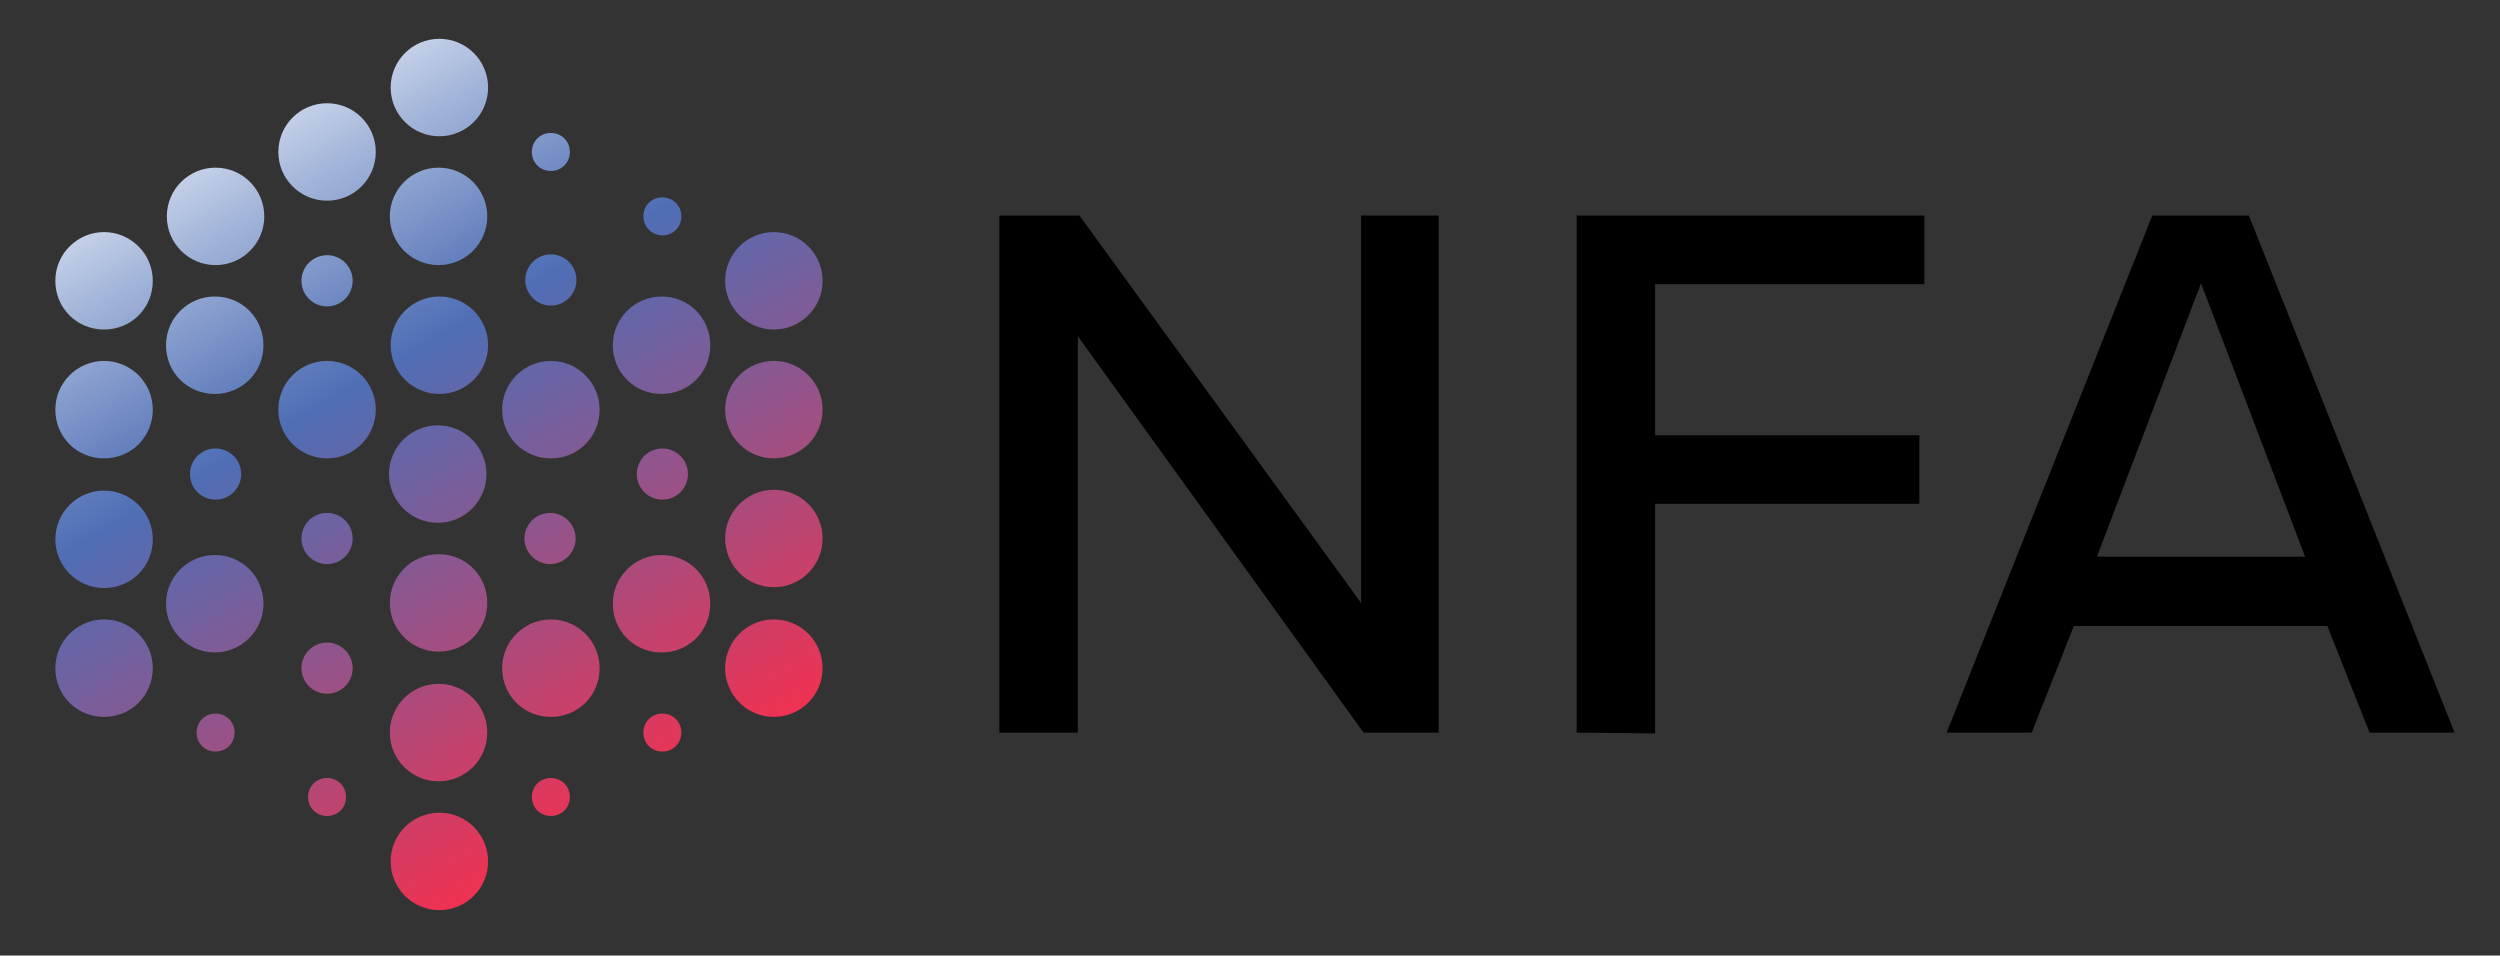 <?xml version="1.0" encoding="utf-8"?>
<!-- Generator: Adobe Illustrator 27.8.1, SVG Export Plug-In . SVG Version: 6.00 Build 0)  -->
<svg version="1.1" xmlns="http://www.w3.org/2000/svg" xmlns:xlink="http://www.w3.org/1999/xlink" x="0px" y="0px"
	 viewBox="0 0 302.7 115.7" style="enable-background:new 0 0 302.7 115.7;" xml:space="preserve">
<rect x="0" y="0" width="302.7" height="115.7" fill="#333333" stroke="none"/>
<style type="text/css">
	.st0{display:none;}
	.st1{display:inline;}
	.st2{fill:#000;}
	.st3{fill:url(#SVGID_1_);}
	.st4{fill:url(#SVGID_00000127757684906702410150000000755164482567020699_);}
	.st5{fill:url(#SVGID_00000016060670224598679620000001607320906077272998_);}
	.st6{fill:url(#SVGID_00000066484625768200845450000013859573369146703017_);}
	.st7{fill:url(#SVGID_00000142882633600873079750000002298117057398080689_);}
	.st8{fill:url(#SVGID_00000058573963396476640530000002730186712805711255_);}
	.st9{fill:url(#SVGID_00000111151148648031040720000018226166013126693507_);}
	.st10{fill:url(#SVGID_00000124870626626188817000000016797095555995819906_);}
	.st11{fill:url(#SVGID_00000111150780391891408840000008274775482225884847_);}
	.st12{fill:url(#SVGID_00000030446248040793982770000014881862374151369649_);}
	.st13{fill:url(#SVGID_00000122688466382663125260000004563363582033903511_);}
	.st14{fill:url(#SVGID_00000044889660554500542980000008506462868220229024_);}
	.st15{fill:url(#SVGID_00000121256280467384566590000010764247785562403210_);}
	.st16{fill:url(#SVGID_00000178188591967438146700000016687275584381134243_);}
	.st17{fill:url(#SVGID_00000153684188247112729380000008768592224234983321_);}
	.st18{fill:url(#SVGID_00000111873756498764887290000006695222722119590561_);}
	.st19{fill:url(#SVGID_00000039113809357767383690000001340036428827357373_);}
	.st20{fill:url(#SVGID_00000140719990545817082050000017620080948892669110_);}
	.st21{fill:url(#SVGID_00000034781917131723567790000014948017455394151076_);}
	.st22{fill:url(#SVGID_00000142177586280969722000000005396814518938943154_);}
	.st23{fill:url(#SVGID_00000085969871025207359840000008385727224672369833_);}
	.st24{fill:url(#SVGID_00000107584333157483607980000014162299246653395885_);}
	.st25{fill:url(#SVGID_00000013194713699250709810000005243602546675020162_);}
	.st26{fill:url(#SVGID_00000071542144132689824220000006578058797502856378_);}
	.st27{fill:url(#SVGID_00000017502516355924395110000010419122534342069669_);}
	.st28{fill:url(#SVGID_00000178922461538129456820000015705550565780288444_);}
	.st29{fill:url(#SVGID_00000124840351895807810330000012717933274130343579_);}
	.st30{fill:url(#SVGID_00000022531309140808633310000008678301598556689301_);}
	.st31{fill:url(#SVGID_00000007398752430026372070000000276551406489050045_);}
	.st32{fill:url(#SVGID_00000077306909092316276820000006523146586238572967_);}
	.st33{fill:url(#SVGID_00000127035944991520400100000010081275722487504015_);}
	.st34{fill:url(#SVGID_00000013192169823011177520000001272328650671538826_);}
	.st35{fill:url(#SVGID_00000163759298873507204910000016317634991235516813_);}
	.st36{fill:url(#SVGID_00000065793224612228746240000005655737186691260296_);}
	.st37{fill:url(#SVGID_00000034084901065097806520000001928426003672788642_);}
	.st38{fill:url(#SVGID_00000031209015402354086770000017848542633745222824_);}
	.st39{fill:url(#SVGID_00000017514524377330813170000004518202666172417966_);}
	.st40{display:inline;fill:none;stroke:#000;stroke-width:2.834646e-02;stroke-miterlimit:10;}
</style>
<g id="Svart" class="st0">
	<g id="Layer_4_00000111158532532122872660000002466511757271112863_" class="st1">
		<path d="M39.6,94.2c-1.3,0-2.3,1-2.3,2.3s1,2.3,2.3,2.3s2.3-1,2.3-2.3S40.9,94.2,39.6,94.2z"/>
		<circle cx="26.1" cy="26.2" r="5.9"/>
		<path d="M26,35.9c-3.2,0-5.9,2.6-5.9,5.9s2.6,5.9,5.9,5.9s5.9-2.6,5.9-5.9S29.3,35.9,26,35.9z"/>
		<circle cx="26.1" cy="57.4" r="3.1"/>
		<circle cx="39.6" cy="80.9" r="3.1"/>
		<circle cx="39.6" cy="65.2" r="3.1"/>
		<circle cx="39.6" cy="34" r="3.1"/>
		<circle cx="39.6" cy="18.4" r="5.9"/>
		<circle cx="39.6" cy="49.6" r="5.9"/>
		<path d="M12.6,43.7c-3.2,0-5.9,2.6-5.9,5.9s2.6,5.9,5.9,5.9s5.9-2.6,5.9-5.9S15.8,43.7,12.6,43.7z"/>
		<path d="M66.7,20.7c1.3,0,2.3-1,2.3-2.3s-1-2.3-2.3-2.3s-2.3,1-2.3,2.3S65.4,20.7,66.7,20.7z"/>
		<path d="M66.7,37c1.7,0,3.1-1.4,3.1-3.1s-1.4-3.1-3.1-3.1s-3.1,1.4-3.1,3.1S65,37,66.7,37z"/>
		<path d="M80.2,28.5c1.3,0,2.3-1,2.3-2.3s-1-2.3-2.3-2.3s-2.3,1-2.3,2.3S79,28.5,80.2,28.5z"/>
		<path d="M12.6,75c-3.2,0-5.9,2.6-5.9,5.9s2.6,5.9,5.9,5.9s5.9-2.6,5.9-5.9S15.8,75,12.6,75z"/>
		<circle cx="53" cy="57.4" r="5.9"/>
		<path d="M12.6,28.1c-3.2,0-5.9,2.6-5.9,5.9s2.6,5.9,5.9,5.9s5.9-2.6,5.9-5.9S15.8,28.1,12.6,28.1z"/>
		<path d="M26,67.2c-3.2,0-5.9,2.6-5.9,5.9S22.8,79,26,79s5.9-2.6,5.9-5.9S29.3,67.2,26,67.2z"/>
		<path d="M12.6,59.4c-3.2,0-5.9,2.6-5.9,5.9c0,3.2,2.6,5.9,5.9,5.9s5.9-2.6,5.9-5.9S15.8,59.4,12.6,59.4z"/>
		<path d="M26.1,86.4c-1.3,0-2.3,1-2.3,2.3s1,2.3,2.3,2.3s2.3-1,2.3-2.3S27.4,86.4,26.1,86.4z"/>
		<circle cx="80.2" cy="57.4" r="3.1"/>
		<path d="M80.1,35.9c-3.2,0-5.9,2.6-5.9,5.9s2.6,5.9,5.9,5.9s5.9-2.6,5.9-5.9S83.4,35.9,80.1,35.9z"/>
		<path d="M80.1,67.2c-3.2,0-5.9,2.6-5.9,5.9s2.6,5.9,5.9,5.9s5.9-2.6,5.9-5.9S83.4,67.2,80.1,67.2z"/>
		<path d="M80.2,86.4c-1.3,0-2.3,1-2.3,2.3s1,2.3,2.3,2.3s2.3-1,2.3-2.3S81.5,86.4,80.2,86.4z"/>
		<circle cx="93.7" cy="49.6" r="5.9"/>
		<circle cx="93.7" cy="80.9" r="5.9"/>
		<path d="M66.7,43.7c-3.2,0-5.9,2.6-5.9,5.9s2.6,5.9,5.9,5.9c3.3,0,5.9-2.6,5.9-5.9S69.9,43.7,66.7,43.7z"/>
		<circle cx="93.7" cy="34" r="5.9"/>
		<path d="M47.2,73c0,3.2,2.6,5.9,5.9,5.9S59,76.3,59,73s-2.6-5.9-5.9-5.9S47.2,69.8,47.2,73z"/>
		<circle cx="93.7" cy="65.2" r="5.9"/>
		<circle cx="53.2" cy="41.8" r="5.9"/>
		<circle cx="53.1" cy="26.1" r="5.9"/>
		<circle cx="53.2" cy="104.3" r="5.9"/>
		<circle cx="53.1" cy="88.7" r="5.9"/>
		<path d="M69.7,65.2c0-1.7-1.4-3.1-3.1-3.1s-3.1,1.4-3.1,3.1s1.4,3.1,3.1,3.1S69.7,66.9,69.7,65.2z"/>
		<circle cx="53.2" cy="10.6" r="5.9"/>
		<path d="M66.7,75c-3.2,0-5.9,2.6-5.9,5.9s2.6,5.9,5.9,5.9c3.3,0,5.9-2.6,5.9-5.9S69.9,75,66.7,75z"/>
		<path d="M66.7,94.2c-1.3,0-2.3,1-2.3,2.3s1,2.3,2.3,2.3c1.3,0,2.3-1,2.3-2.3S68,94.2,66.7,94.2z"/>
	</g>
	<g class="st1">
		<path d="M165.1,88.7l-34.6-48v48H121V26.1h9.7L164.8,73V26.1h9.4v62.6H165.1z"/>
		<path d="M190.9,88.7V26.1h42.1v8.3h-32.6v18.3h32v8.3h-32v27.8L190.9,88.7L190.9,88.7z"/>
		<path d="M286.9,88.7l-5.1-12.9h-30.7l-5.1,12.9h-10.3l24.9-62.6h11.7l24.9,62.6C297.3,88.7,286.9,88.7,286.9,88.7z M266.5,34.3
			l-12.6,33.1h25.2L266.5,34.3z"/>
	</g>
	<path class="st1" d="M171.6,690.6l-41-57v57h-11.2v-74.2h11.5l40.4,55.6v-55.6h11.1v74.2H171.6z"/>
	<path class="st1" d="M202.2,690.6v-74.2h49.9v9.8h-38.7v21.7h37.9v9.8h-37.9v32.9H202.2L202.2,690.6z"/>
	<path class="st1" d="M316.1,690.6l-6-15.4h-36.4l-6,15.4h-12.3l29.5-74.2h13.9l29.5,74.2C328.4,690.6,316.1,690.6,316.1,690.6z
		 M291.9,626.1L277,665.4h29.9L291.9,626.1z"/>
</g>
<g id="Vit" class="st0">
	<g id="Layer_4_00000124122762747425074810000014270610123967049376_" class="st1">
		<path class="st2" d="M39.6,94.2c-1.3,0-2.3,1-2.3,2.3s1,2.3,2.3,2.3c1.3,0,2.3-1,2.3-2.3S40.9,94.2,39.6,94.2z"/>
		<circle class="st2" cx="26.1" cy="26.2" r="5.9"/>
		<path class="st2" d="M26,35.9c-3.2,0-5.9,2.6-5.9,5.9s2.6,5.9,5.9,5.9s5.9-2.6,5.9-5.9S29.3,35.9,26,35.9z"/>
		<circle class="st2" cx="26.1" cy="57.4" r="3.1"/>
		<circle class="st2" cx="39.6" cy="80.9" r="3.1"/>
		<circle class="st2" cx="39.6" cy="65.2" r="3.1"/>
		<circle class="st2" cx="39.6" cy="34" r="3.1"/>
		<circle class="st2" cx="39.6" cy="18.4" r="5.9"/>
		<circle class="st2" cx="39.6" cy="49.6" r="5.9"/>
		<path class="st2" d="M12.6,43.7c-3.2,0-5.9,2.6-5.9,5.9s2.6,5.9,5.9,5.9s5.9-2.6,5.9-5.9S15.8,43.7,12.6,43.7z"/>
		<path class="st2" d="M66.7,20.7c1.3,0,2.3-1,2.3-2.3s-1-2.3-2.3-2.3s-2.3,1-2.3,2.3S65.4,20.7,66.7,20.7z"/>
		<path class="st2" d="M66.7,37c1.7,0,3.1-1.4,3.1-3.1s-1.4-3.1-3.1-3.1s-3.1,1.4-3.1,3.1S65,37,66.7,37z"/>
		<path class="st2" d="M80.2,28.5c1.3,0,2.3-1,2.3-2.3s-1-2.3-2.3-2.3s-2.3,1-2.3,2.3S79,28.5,80.2,28.5z"/>
		<path class="st2" d="M12.6,75c-3.2,0-5.9,2.6-5.9,5.9s2.6,5.9,5.9,5.9s5.9-2.6,5.9-5.9S15.8,75,12.6,75z"/>
		<circle class="st2" cx="53.1" cy="57.4" r="5.9"/>
		<path class="st2" d="M12.6,28.1c-3.2,0-5.9,2.6-5.9,5.9s2.6,5.9,5.9,5.9s5.9-2.6,5.9-5.9S15.8,28.1,12.6,28.1z"/>
		<path class="st2" d="M26,67.2c-3.2,0-5.9,2.6-5.9,5.9S22.8,79,26,79s5.9-2.6,5.9-5.9S29.3,67.2,26,67.2z"/>
		<path class="st2" d="M12.6,59.4c-3.2,0-5.9,2.6-5.9,5.9c0,3.2,2.6,5.9,5.9,5.9s5.9-2.6,5.9-5.9S15.8,59.4,12.6,59.4z"/>
		<path class="st2" d="M26.1,86.4c-1.3,0-2.3,1-2.3,2.3s1,2.3,2.3,2.3s2.3-1,2.3-2.3S27.4,86.4,26.1,86.4z"/>
		<circle class="st2" cx="80.2" cy="57.4" r="3.1"/>
		<path class="st2" d="M80.1,35.9c-3.2,0-5.9,2.6-5.9,5.9s2.6,5.9,5.9,5.9s5.9-2.6,5.9-5.9S83.4,35.9,80.1,35.9z"/>
		<path class="st2" d="M80.1,67.2c-3.2,0-5.9,2.6-5.9,5.9s2.6,5.9,5.9,5.9s5.9-2.6,5.9-5.9S83.4,67.2,80.1,67.2z"/>
		<path class="st2" d="M80.2,86.4c-1.3,0-2.3,1-2.3,2.3s1,2.3,2.3,2.3s2.3-1,2.3-2.3S81.5,86.4,80.2,86.4z"/>
		<circle class="st2" cx="93.7" cy="49.6" r="5.9"/>
		<circle class="st2" cx="93.7" cy="80.9" r="5.9"/>
		<path class="st2" d="M66.7,43.7c-3.2,0-5.9,2.6-5.9,5.9s2.6,5.9,5.9,5.9c3.3,0,5.9-2.6,5.9-5.9S69.9,43.7,66.7,43.7z"/>
		<circle class="st2" cx="93.7" cy="34" r="5.9"/>
		<path class="st2" d="M47.2,73c0,3.2,2.6,5.9,5.9,5.9S59,76.3,59,73s-2.6-5.9-5.9-5.9S47.2,69.8,47.2,73z"/>
		<circle class="st2" cx="93.7" cy="65.2" r="5.9"/>
		<circle class="st2" cx="53.2" cy="41.8" r="5.9"/>
		<circle class="st2" cx="53.1" cy="26.2" r="5.9"/>
		<circle class="st2" cx="53.2" cy="104.3" r="5.9"/>
		<circle class="st2" cx="53.1" cy="88.7" r="5.9"/>
		<path class="st2" d="M69.7,65.2c0-1.7-1.4-3.1-3.1-3.1s-3.1,1.4-3.1,3.1s1.4,3.1,3.1,3.1S69.7,66.9,69.7,65.2z"/>
		<circle class="st2" cx="53.2" cy="10.6" r="5.9"/>
		<path class="st2" d="M66.7,75c-3.2,0-5.9,2.6-5.9,5.9s2.6,5.9,5.9,5.9c3.3,0,5.9-2.6,5.9-5.9S69.9,75,66.7,75z"/>
		<path class="st2" d="M66.7,94.2c-1.3,0-2.3,1-2.3,2.3s1,2.3,2.3,2.3c1.3,0,2.3-1,2.3-2.3S68,94.2,66.7,94.2z"/>
	</g>
	<g class="st1">
		<path class="st2" d="M165.1,88.7l-34.6-48v48H121V26.1h9.7L164.8,73V26.1h9.4v62.6H165.1z"/>
		<path class="st2" d="M190.9,88.7V26.1h42.1v8.3h-32.6v18.3h32v8.3h-32v27.8L190.9,88.7L190.9,88.7z"/>
		<path class="st2" d="M286.9,88.7l-5.1-12.9h-30.7l-5.1,12.9h-10.3l24.9-62.6h11.7l24.9,62.6C297.3,88.7,286.9,88.7,286.9,88.7z
			 M266.5,34.3l-12.6,33.1h25.2L266.5,34.3z"/>
	</g>
</g>
<g id="Färgad">
	<g id="Layer_4">
		
			<linearGradient id="SVGID_1_" gradientUnits="userSpaceOnUse" x1="-3.272" y1="149.189" x2="53.758" y2="50.399" gradientTransform="matrix(1 0 0 -1 0 171.353)">
			<stop  offset="0" style="stop-color:#F7FBFE"/>
			<stop  offset="0.17" style="stop-color:#A5B7DA"/>
			<stop  offset="0.32" style="stop-color:#6782BF"/>
			<stop  offset="0.39" style="stop-color:#4F6EB5"/>
			<stop  offset="0.55" style="stop-color:#7B5D99"/>
			<stop  offset="0.91" style="stop-color:#EB3354"/>
			<stop  offset="0.92" style="stop-color:#EE3253"/>
		</linearGradient>
		<path class="st3" d="M39.6,94.2c-1.3,0-2.3,1-2.3,2.3s1,2.3,2.3,2.3s2.3-1,2.3-2.3S40.9,94.2,39.6,94.2z"/>
		
			<linearGradient id="SVGID_00000128479896413659266430000009746486566351492002_" gradientUnits="userSpaceOnUse" x1="17.015" y1="160.907" x2="74.055" y2="62.117" gradientTransform="matrix(1 0 0 -1 0 171.353)">
			<stop  offset="0" style="stop-color:#F7FBFE"/>
			<stop  offset="0.17" style="stop-color:#A5B7DA"/>
			<stop  offset="0.32" style="stop-color:#6782BF"/>
			<stop  offset="0.39" style="stop-color:#4F6EB5"/>
			<stop  offset="0.55" style="stop-color:#7B5D99"/>
			<stop  offset="0.91" style="stop-color:#EB3354"/>
			<stop  offset="0.92" style="stop-color:#EE3253"/>
		</linearGradient>
		<circle style="fill:url(#SVGID_00000128479896413659266430000009746486566351492002_);" cx="26.1" cy="26.2" r="5.9"/>
		
			<linearGradient id="SVGID_00000000200852220641085310000007101874587498525082_" gradientUnits="userSpaceOnUse" x1="10.198" y1="156.969" x2="67.238" y2="58.179" gradientTransform="matrix(1 0 0 -1 0 171.353)">
			<stop  offset="0" style="stop-color:#F7FBFE"/>
			<stop  offset="0.17" style="stop-color:#A5B7DA"/>
			<stop  offset="0.32" style="stop-color:#6782BF"/>
			<stop  offset="0.39" style="stop-color:#4F6EB5"/>
			<stop  offset="0.55" style="stop-color:#7B5D99"/>
			<stop  offset="0.91" style="stop-color:#EB3354"/>
			<stop  offset="0.92" style="stop-color:#EE3253"/>
		</linearGradient>
		<path style="fill:url(#SVGID_00000000200852220641085310000007101874587498525082_);" d="M26,35.9c-3.2,0-5.9,2.6-5.9,5.9
			s2.6,5.9,5.9,5.9s5.9-2.6,5.9-5.9S29.3,35.9,26,35.9z"/>
		
			<linearGradient id="SVGID_00000093880664311193043740000011321407724397480636_" gradientUnits="userSpaceOnUse" x1="3.487" y1="153.089" x2="60.517" y2="54.309" gradientTransform="matrix(1 0 0 -1 0 171.353)">
			<stop  offset="0" style="stop-color:#F7FBFE"/>
			<stop  offset="0.17" style="stop-color:#A5B7DA"/>
			<stop  offset="0.32" style="stop-color:#6782BF"/>
			<stop  offset="0.39" style="stop-color:#4F6EB5"/>
			<stop  offset="0.55" style="stop-color:#7B5D99"/>
			<stop  offset="0.91" style="stop-color:#EB3354"/>
			<stop  offset="0.92" style="stop-color:#EE3253"/>
		</linearGradient>
		<circle style="fill:url(#SVGID_00000093880664311193043740000011321407724397480636_);" cx="26.1" cy="57.4" r="3.1"/>
		
			<linearGradient id="SVGID_00000041975997193862410540000011153813927322644635_" gradientUnits="userSpaceOnUse" x1="3.489" y1="153.09" x2="60.519" y2="54.31" gradientTransform="matrix(1 0 0 -1 0 171.353)">
			<stop  offset="0" style="stop-color:#F7FBFE"/>
			<stop  offset="0.17" style="stop-color:#A5B7DA"/>
			<stop  offset="0.32" style="stop-color:#6782BF"/>
			<stop  offset="0.39" style="stop-color:#4F6EB5"/>
			<stop  offset="0.55" style="stop-color:#7B5D99"/>
			<stop  offset="0.91" style="stop-color:#EB3354"/>
			<stop  offset="0.92" style="stop-color:#EE3253"/>
		</linearGradient>
		<circle style="fill:url(#SVGID_00000041975997193862410540000011153813927322644635_);" cx="39.6" cy="80.9" r="3.1"/>
		
			<linearGradient id="SVGID_00000162353927224326640730000001208187607709468803_" gradientUnits="userSpaceOnUse" x1="10.217" y1="156.979" x2="67.247" y2="58.189" gradientTransform="matrix(1 0 0 -1 0 171.353)">
			<stop  offset="0" style="stop-color:#F7FBFE"/>
			<stop  offset="0.17" style="stop-color:#A5B7DA"/>
			<stop  offset="0.32" style="stop-color:#6782BF"/>
			<stop  offset="0.39" style="stop-color:#4F6EB5"/>
			<stop  offset="0.55" style="stop-color:#7B5D99"/>
			<stop  offset="0.91" style="stop-color:#EB3354"/>
			<stop  offset="0.92" style="stop-color:#EE3253"/>
		</linearGradient>
		<circle style="fill:url(#SVGID_00000162353927224326640730000001208187607709468803_);" cx="39.6" cy="65.2" r="3.1"/>
		
			<linearGradient id="SVGID_00000121237395326520761730000000764300606874647427_" gradientUnits="userSpaceOnUse" x1="23.802" y1="164.816" x2="80.832" y2="66.036" gradientTransform="matrix(1 0 0 -1 0 171.353)">
			<stop  offset="0" style="stop-color:#F7FBFE"/>
			<stop  offset="0.17" style="stop-color:#A5B7DA"/>
			<stop  offset="0.32" style="stop-color:#6782BF"/>
			<stop  offset="0.39" style="stop-color:#4F6EB5"/>
			<stop  offset="0.55" style="stop-color:#7B5D99"/>
			<stop  offset="0.91" style="stop-color:#EB3354"/>
			<stop  offset="0.92" style="stop-color:#EE3253"/>
		</linearGradient>
		<circle style="fill:url(#SVGID_00000121237395326520761730000000764300606874647427_);" cx="39.6" cy="34" r="3.1"/>
		
			<linearGradient id="SVGID_00000000197748102298519350000016933327272163541649_" gradientUnits="userSpaceOnUse" x1="30.549" y1="168.72" x2="87.589" y2="69.93" gradientTransform="matrix(1 0 0 -1 0 171.353)">
			<stop  offset="0" style="stop-color:#F7FBFE"/>
			<stop  offset="0.17" style="stop-color:#A5B7DA"/>
			<stop  offset="0.32" style="stop-color:#6782BF"/>
			<stop  offset="0.39" style="stop-color:#4F6EB5"/>
			<stop  offset="0.55" style="stop-color:#7B5D99"/>
			<stop  offset="0.91" style="stop-color:#EB3354"/>
			<stop  offset="0.92" style="stop-color:#EE3253"/>
		</linearGradient>
		<circle style="fill:url(#SVGID_00000000197748102298519350000016933327272163541649_);" cx="39.6" cy="18.4" r="5.9"/>
		
			<linearGradient id="SVGID_00000152980304116505014350000014321505058703826820_" gradientUnits="userSpaceOnUse" x1="17.016" y1="160.908" x2="74.056" y2="62.118" gradientTransform="matrix(1 0 0 -1 0 171.353)">
			<stop  offset="0" style="stop-color:#F7FBFE"/>
			<stop  offset="0.17" style="stop-color:#A5B7DA"/>
			<stop  offset="0.32" style="stop-color:#6782BF"/>
			<stop  offset="0.39" style="stop-color:#4F6EB5"/>
			<stop  offset="0.55" style="stop-color:#7B5D99"/>
			<stop  offset="0.91" style="stop-color:#EB3354"/>
			<stop  offset="0.92" style="stop-color:#EE3253"/>
		</linearGradient>
		<circle style="fill:url(#SVGID_00000152980304116505014350000014321505058703826820_);" cx="39.6" cy="49.6" r="5.9"/>
		
			<linearGradient id="SVGID_00000056406593272176966950000006393519206183618432_" gradientUnits="userSpaceOnUse" x1="-3.278" y1="149.186" x2="53.752" y2="50.396" gradientTransform="matrix(1 0 0 -1 0 171.353)">
			<stop  offset="0" style="stop-color:#F7FBFE"/>
			<stop  offset="0.17" style="stop-color:#A5B7DA"/>
			<stop  offset="0.32" style="stop-color:#6782BF"/>
			<stop  offset="0.39" style="stop-color:#4F6EB5"/>
			<stop  offset="0.55" style="stop-color:#7B5D99"/>
			<stop  offset="0.91" style="stop-color:#EB3354"/>
			<stop  offset="0.92" style="stop-color:#EE3253"/>
		</linearGradient>
		<path style="fill:url(#SVGID_00000056406593272176966950000006393519206183618432_);" d="M12.6,43.7c-3.2,0-5.9,2.6-5.9,5.9
			s2.6,5.9,5.9,5.9s5.9-2.6,5.9-5.9S15.8,43.7,12.6,43.7z"/>
		
			<linearGradient id="SVGID_00000114056909499441443380000005197344511131381386_" gradientUnits="userSpaceOnUse" x1="50.84" y1="180.435" x2="107.88" y2="81.645" gradientTransform="matrix(1 0 0 -1 0 171.353)">
			<stop  offset="0" style="stop-color:#F7FBFE"/>
			<stop  offset="0.17" style="stop-color:#A5B7DA"/>
			<stop  offset="0.32" style="stop-color:#6782BF"/>
			<stop  offset="0.39" style="stop-color:#4F6EB5"/>
			<stop  offset="0.55" style="stop-color:#7B5D99"/>
			<stop  offset="0.91" style="stop-color:#EB3354"/>
			<stop  offset="0.92" style="stop-color:#EE3253"/>
		</linearGradient>
		<path style="fill:url(#SVGID_00000114056909499441443380000005197344511131381386_);" d="M66.7,20.7c1.3,0,2.3-1,2.3-2.3
			s-1-2.3-2.3-2.3s-2.3,1-2.3,2.3S65.4,20.7,66.7,20.7z"/>
		
			<linearGradient id="SVGID_00000041975145467811019820000007638662485921281201_" gradientUnits="userSpaceOnUse" x1="44.092" y1="176.536" x2="101.132" y2="77.756" gradientTransform="matrix(1 0 0 -1 0 171.353)">
			<stop  offset="0" style="stop-color:#F7FBFE"/>
			<stop  offset="0.17" style="stop-color:#A5B7DA"/>
			<stop  offset="0.32" style="stop-color:#6782BF"/>
			<stop  offset="0.39" style="stop-color:#4F6EB5"/>
			<stop  offset="0.55" style="stop-color:#7B5D99"/>
			<stop  offset="0.91" style="stop-color:#EB3354"/>
			<stop  offset="0.92" style="stop-color:#EE3253"/>
		</linearGradient>
		<path style="fill:url(#SVGID_00000041975145467811019820000007638662485921281201_);" d="M66.7,37c1.7,0,3.1-1.4,3.1-3.1
			s-1.4-3.1-3.1-3.1s-3.1,1.4-3.1,3.1S65,37,66.7,37z"/>
		
			<linearGradient id="SVGID_00000060014779314325944380000007724803571980863136_" gradientUnits="userSpaceOnUse" x1="57.614" y1="184.337" x2="114.644" y2="85.557" gradientTransform="matrix(1 0 0 -1 0 171.353)">
			<stop  offset="0" style="stop-color:#F7FBFE"/>
			<stop  offset="0.17" style="stop-color:#A5B7DA"/>
			<stop  offset="0.32" style="stop-color:#6782BF"/>
			<stop  offset="0.39" style="stop-color:#4F6EB5"/>
			<stop  offset="0.55" style="stop-color:#7B5D99"/>
			<stop  offset="0.91" style="stop-color:#EB3354"/>
			<stop  offset="0.92" style="stop-color:#EE3253"/>
		</linearGradient>
		<path style="fill:url(#SVGID_00000060014779314325944380000007724803571980863136_);" d="M80.2,28.5c1.3,0,2.3-1,2.3-2.3
			s-1-2.3-2.3-2.3s-2.3,1-2.3,2.3S79,28.5,80.2,28.5z"/>
		
			<linearGradient id="SVGID_00000119830190320216726020000000254841253140153243_" gradientUnits="userSpaceOnUse" x1="-16.815" y1="141.377" x2="40.225" y2="42.587" gradientTransform="matrix(1 0 0 -1 0 171.353)">
			<stop  offset="0" style="stop-color:#F7FBFE"/>
			<stop  offset="0.17" style="stop-color:#A5B7DA"/>
			<stop  offset="0.32" style="stop-color:#6782BF"/>
			<stop  offset="0.39" style="stop-color:#4F6EB5"/>
			<stop  offset="0.55" style="stop-color:#7B5D99"/>
			<stop  offset="0.91" style="stop-color:#EB3354"/>
			<stop  offset="0.92" style="stop-color:#EE3253"/>
		</linearGradient>
		<path style="fill:url(#SVGID_00000119830190320216726020000000254841253140153243_);" d="M12.6,75c-3.2,0-5.9,2.6-5.9,5.9
			s2.6,5.9,5.9,5.9s5.9-2.6,5.9-5.9S15.8,75,12.6,75z"/>
		
			<linearGradient id="SVGID_00000033359629627780539850000006408957538620236981_" gradientUnits="userSpaceOnUse" x1="23.694" y1="164.757" x2="80.724" y2="65.967" gradientTransform="matrix(1 0 0 -1 0 171.353)">
			<stop  offset="0" style="stop-color:#F7FBFE"/>
			<stop  offset="0.17" style="stop-color:#A5B7DA"/>
			<stop  offset="0.32" style="stop-color:#6782BF"/>
			<stop  offset="0.39" style="stop-color:#4F6EB5"/>
			<stop  offset="0.55" style="stop-color:#7B5D99"/>
			<stop  offset="0.91" style="stop-color:#EB3354"/>
			<stop  offset="0.92" style="stop-color:#EE3253"/>
		</linearGradient>
		<circle style="fill:url(#SVGID_00000033359629627780539850000006408957538620236981_);" cx="53" cy="57.4" r="5.9"/>
		
			<linearGradient id="SVGID_00000163038547984056110360000002119840200716991905_" gradientUnits="userSpaceOnUse" x1="3.486" y1="153.088" x2="60.516" y2="54.308" gradientTransform="matrix(1 0 0 -1 0 171.353)">
			<stop  offset="0" style="stop-color:#F7FBFE"/>
			<stop  offset="0.17" style="stop-color:#A5B7DA"/>
			<stop  offset="0.32" style="stop-color:#6782BF"/>
			<stop  offset="0.39" style="stop-color:#4F6EB5"/>
			<stop  offset="0.55" style="stop-color:#7B5D99"/>
			<stop  offset="0.91" style="stop-color:#EB3354"/>
			<stop  offset="0.92" style="stop-color:#EE3253"/>
		</linearGradient>
		<path style="fill:url(#SVGID_00000163038547984056110360000002119840200716991905_);" d="M12.6,28.1c-3.2,0-5.9,2.6-5.9,5.9
			s2.6,5.9,5.9,5.9s5.9-2.6,5.9-5.9S15.8,28.1,12.6,28.1z"/>
		
			<linearGradient id="SVGID_00000175283221805857910860000012476883494939298696_" gradientUnits="userSpaceOnUse" x1="-3.331" y1="149.16" x2="53.699" y2="50.37" gradientTransform="matrix(1 0 0 -1 0 171.353)">
			<stop  offset="0" style="stop-color:#F7FBFE"/>
			<stop  offset="0.17" style="stop-color:#A5B7DA"/>
			<stop  offset="0.32" style="stop-color:#6782BF"/>
			<stop  offset="0.39" style="stop-color:#4F6EB5"/>
			<stop  offset="0.55" style="stop-color:#7B5D99"/>
			<stop  offset="0.91" style="stop-color:#EB3354"/>
			<stop  offset="0.92" style="stop-color:#EE3253"/>
		</linearGradient>
		<path style="fill:url(#SVGID_00000175283221805857910860000012476883494939298696_);" d="M26,67.2c-3.2,0-5.9,2.6-5.9,5.9
			S22.8,79,26,79s5.9-2.6,5.9-5.9S29.3,67.2,26,67.2z"/>
		
			<linearGradient id="SVGID_00000053503286062283594690000000697373488777238171_" gradientUnits="userSpaceOnUse" x1="-10.046" y1="145.277" x2="46.983" y2="46.497" gradientTransform="matrix(1 0 0 -1 0 171.353)">
			<stop  offset="0" style="stop-color:#F7FBFE"/>
			<stop  offset="0.17" style="stop-color:#A5B7DA"/>
			<stop  offset="0.32" style="stop-color:#6782BF"/>
			<stop  offset="0.39" style="stop-color:#4F6EB5"/>
			<stop  offset="0.55" style="stop-color:#7B5D99"/>
			<stop  offset="0.91" style="stop-color:#EB3354"/>
			<stop  offset="0.92" style="stop-color:#EE3253"/>
		</linearGradient>
		<path style="fill:url(#SVGID_00000053503286062283594690000000697373488777238171_);" d="M12.6,59.4c-3.2,0-5.9,2.6-5.9,5.9
			c0,3.2,2.6,5.9,5.9,5.9s5.9-2.6,5.9-5.9S15.8,59.4,12.6,59.4z"/>
		
			<linearGradient id="SVGID_00000109746179531596343300000016894554617220919978_" gradientUnits="userSpaceOnUse" x1="-10.04" y1="145.28" x2="46.99" y2="46.5" gradientTransform="matrix(1 0 0 -1 0 171.353)">
			<stop  offset="0" style="stop-color:#F7FBFE"/>
			<stop  offset="0.17" style="stop-color:#A5B7DA"/>
			<stop  offset="0.32" style="stop-color:#6782BF"/>
			<stop  offset="0.39" style="stop-color:#4F6EB5"/>
			<stop  offset="0.55" style="stop-color:#7B5D99"/>
			<stop  offset="0.91" style="stop-color:#EB3354"/>
			<stop  offset="0.92" style="stop-color:#EE3253"/>
		</linearGradient>
		<path style="fill:url(#SVGID_00000109746179531596343300000016894554617220919978_);" d="M26.1,86.4c-1.3,0-2.3,1-2.3,2.3
			s1,2.3,2.3,2.3s2.3-1,2.3-2.3S27.4,86.4,26.1,86.4z"/>
		
			<linearGradient id="SVGID_00000101800037049380720650000006213267872779428774_" gradientUnits="userSpaceOnUse" x1="44.05" y1="176.515" x2="101.09" y2="77.725" gradientTransform="matrix(1 0 0 -1 0 171.353)">
			<stop  offset="0" style="stop-color:#F7FBFE"/>
			<stop  offset="0.17" style="stop-color:#A5B7DA"/>
			<stop  offset="0.32" style="stop-color:#6782BF"/>
			<stop  offset="0.39" style="stop-color:#4F6EB5"/>
			<stop  offset="0.55" style="stop-color:#7B5D99"/>
			<stop  offset="0.91" style="stop-color:#EB3354"/>
			<stop  offset="0.92" style="stop-color:#EE3253"/>
		</linearGradient>
		<circle style="fill:url(#SVGID_00000101800037049380720650000006213267872779428774_);" cx="80.2" cy="57.4" r="3.1"/>
		
			<linearGradient id="SVGID_00000158019600908752348540000018334604430362824833_" gradientUnits="userSpaceOnUse" x1="50.764" y1="180.387" x2="107.804" y2="81.607" gradientTransform="matrix(1 0 0 -1 0 171.353)">
			<stop  offset="0" style="stop-color:#F7FBFE"/>
			<stop  offset="0.17" style="stop-color:#A5B7DA"/>
			<stop  offset="0.32" style="stop-color:#6782BF"/>
			<stop  offset="0.39" style="stop-color:#4F6EB5"/>
			<stop  offset="0.55" style="stop-color:#7B5D99"/>
			<stop  offset="0.91" style="stop-color:#EB3354"/>
			<stop  offset="0.92" style="stop-color:#EE3253"/>
		</linearGradient>
		<path style="fill:url(#SVGID_00000158019600908752348540000018334604430362824833_);" d="M80.1,35.9c-3.2,0-5.9,2.6-5.9,5.9
			s2.6,5.9,5.9,5.9s5.9-2.6,5.9-5.9S83.4,35.9,80.1,35.9z"/>
		
			<linearGradient id="SVGID_00000099639299458820813670000017395278434180947345_" gradientUnits="userSpaceOnUse" x1="37.23" y1="172.575" x2="94.27" y2="73.795" gradientTransform="matrix(1 0 0 -1 0 171.353)">
			<stop  offset="0" style="stop-color:#F7FBFE"/>
			<stop  offset="0.17" style="stop-color:#A5B7DA"/>
			<stop  offset="0.32" style="stop-color:#6782BF"/>
			<stop  offset="0.39" style="stop-color:#4F6EB5"/>
			<stop  offset="0.55" style="stop-color:#7B5D99"/>
			<stop  offset="0.91" style="stop-color:#EB3354"/>
			<stop  offset="0.92" style="stop-color:#EE3253"/>
		</linearGradient>
		<path style="fill:url(#SVGID_00000099639299458820813670000017395278434180947345_);" d="M80.1,67.2c-3.2,0-5.9,2.6-5.9,5.9
			s2.6,5.9,5.9,5.9s5.9-2.6,5.9-5.9S83.4,67.2,80.1,67.2z"/>
		
			<linearGradient id="SVGID_00000132769258352544037070000010850765033845509546_" gradientUnits="userSpaceOnUse" x1="30.532" y1="168.712" x2="87.562" y2="69.921" gradientTransform="matrix(1 0 0 -1 0 171.353)">
			<stop  offset="0" style="stop-color:#F7FBFE"/>
			<stop  offset="0.17" style="stop-color:#A5B7DA"/>
			<stop  offset="0.32" style="stop-color:#6782BF"/>
			<stop  offset="0.39" style="stop-color:#4F6EB5"/>
			<stop  offset="0.55" style="stop-color:#7B5D99"/>
			<stop  offset="0.91" style="stop-color:#EB3354"/>
			<stop  offset="0.92" style="stop-color:#EE3253"/>
		</linearGradient>
		<path style="fill:url(#SVGID_00000132769258352544037070000010850765033845509546_);" d="M80.2,86.4c-1.3,0-2.3,1-2.3,2.3
			s1,2.3,2.3,2.3s2.3-1,2.3-2.3S81.5,86.4,80.2,86.4z"/>
		
			<linearGradient id="SVGID_00000115496327739408466450000016181222494040487855_" gradientUnits="userSpaceOnUse" x1="57.589" y1="184.324" x2="114.619" y2="85.544" gradientTransform="matrix(1 0 0 -1 0 171.353)">
			<stop  offset="0" style="stop-color:#F7FBFE"/>
			<stop  offset="0.17" style="stop-color:#A5B7DA"/>
			<stop  offset="0.32" style="stop-color:#6782BF"/>
			<stop  offset="0.39" style="stop-color:#4F6EB5"/>
			<stop  offset="0.55" style="stop-color:#7B5D99"/>
			<stop  offset="0.91" style="stop-color:#EB3354"/>
			<stop  offset="0.92" style="stop-color:#EE3253"/>
		</linearGradient>
		<circle style="fill:url(#SVGID_00000115496327739408466450000016181222494040487855_);" cx="93.7" cy="49.6" r="5.9"/>
		
			<linearGradient id="SVGID_00000031903907896331691110000003814105123579894458_" gradientUnits="userSpaceOnUse" x1="44.051" y1="176.515" x2="101.091" y2="77.725" gradientTransform="matrix(1 0 0 -1 0 171.353)">
			<stop  offset="0" style="stop-color:#F7FBFE"/>
			<stop  offset="0.17" style="stop-color:#A5B7DA"/>
			<stop  offset="0.32" style="stop-color:#6782BF"/>
			<stop  offset="0.39" style="stop-color:#4F6EB5"/>
			<stop  offset="0.55" style="stop-color:#7B5D99"/>
			<stop  offset="0.91" style="stop-color:#EB3354"/>
			<stop  offset="0.92" style="stop-color:#EE3253"/>
		</linearGradient>
		<circle style="fill:url(#SVGID_00000031903907896331691110000003814105123579894458_);" cx="93.7" cy="80.9" r="5.9"/>
		
			<linearGradient id="SVGID_00000005975569872588687160000014274386098530908044_" gradientUnits="userSpaceOnUse" x1="37.29" y1="172.605" x2="94.32" y2="73.825" gradientTransform="matrix(1 0 0 -1 0 171.353)">
			<stop  offset="0" style="stop-color:#F7FBFE"/>
			<stop  offset="0.17" style="stop-color:#A5B7DA"/>
			<stop  offset="0.32" style="stop-color:#6782BF"/>
			<stop  offset="0.39" style="stop-color:#4F6EB5"/>
			<stop  offset="0.55" style="stop-color:#7B5D99"/>
			<stop  offset="0.91" style="stop-color:#EB3354"/>
			<stop  offset="0.92" style="stop-color:#EE3253"/>
		</linearGradient>
		<path style="fill:url(#SVGID_00000005975569872588687160000014274386098530908044_);" d="M66.7,43.7c-3.2,0-5.9,2.6-5.9,5.9
			s2.6,5.9,5.9,5.9c3.3,0,5.9-2.6,5.9-5.9S69.9,43.7,66.7,43.7z"/>
		
			<linearGradient id="SVGID_00000161607044151570846110000012823642386368450955_" gradientUnits="userSpaceOnUse" x1="64.351" y1="188.236" x2="121.381" y2="89.445" gradientTransform="matrix(1 0 0 -1 0 171.353)">
			<stop  offset="0" style="stop-color:#F7FBFE"/>
			<stop  offset="0.17" style="stop-color:#A5B7DA"/>
			<stop  offset="0.32" style="stop-color:#6782BF"/>
			<stop  offset="0.39" style="stop-color:#4F6EB5"/>
			<stop  offset="0.55" style="stop-color:#7B5D99"/>
			<stop  offset="0.91" style="stop-color:#EB3354"/>
			<stop  offset="0.92" style="stop-color:#EE3253"/>
		</linearGradient>
		<circle style="fill:url(#SVGID_00000161607044151570846110000012823642386368450955_);" cx="93.7" cy="34" r="5.9"/>
		
			<linearGradient id="SVGID_00000062155951180577609220000013144371233436750496_" gradientUnits="userSpaceOnUse" x1="16.98" y1="160.875" x2="74.01" y2="62.095" gradientTransform="matrix(1 0 0 -1 0 171.353)">
			<stop  offset="0" style="stop-color:#F7FBFE"/>
			<stop  offset="0.17" style="stop-color:#A5B7DA"/>
			<stop  offset="0.32" style="stop-color:#6782BF"/>
			<stop  offset="0.39" style="stop-color:#4F6EB5"/>
			<stop  offset="0.55" style="stop-color:#7B5D99"/>
			<stop  offset="0.91" style="stop-color:#EB3354"/>
			<stop  offset="0.92" style="stop-color:#EE3253"/>
		</linearGradient>
		<path style="fill:url(#SVGID_00000062155951180577609220000013144371233436750496_);" d="M47.2,73c0,3.2,2.6,5.9,5.9,5.9
			S59,76.3,59,73s-2.6-5.9-5.9-5.9S47.2,69.8,47.2,73z"/>
		
			<linearGradient id="SVGID_00000127020482276060190440000000708923088853020558_" gradientUnits="userSpaceOnUse" x1="50.821" y1="180.416" x2="107.851" y2="81.635" gradientTransform="matrix(1 0 0 -1 0 171.353)">
			<stop  offset="0" style="stop-color:#F7FBFE"/>
			<stop  offset="0.17" style="stop-color:#A5B7DA"/>
			<stop  offset="0.32" style="stop-color:#6782BF"/>
			<stop  offset="0.39" style="stop-color:#4F6EB5"/>
			<stop  offset="0.55" style="stop-color:#7B5D99"/>
			<stop  offset="0.91" style="stop-color:#EB3354"/>
			<stop  offset="0.92" style="stop-color:#EE3253"/>
		</linearGradient>
		<circle style="fill:url(#SVGID_00000127020482276060190440000000708923088853020558_);" cx="93.7" cy="65.2" r="5.9"/>
		
			<linearGradient id="SVGID_00000093899240100329954480000000274965577969116339_" gradientUnits="userSpaceOnUse" x1="30.562" y1="168.726" x2="87.593" y2="69.936" gradientTransform="matrix(1 0 0 -1 0 171.353)">
			<stop  offset="0" style="stop-color:#F7FBFE"/>
			<stop  offset="0.17" style="stop-color:#A5B7DA"/>
			<stop  offset="0.32" style="stop-color:#6782BF"/>
			<stop  offset="0.39" style="stop-color:#4F6EB5"/>
			<stop  offset="0.55" style="stop-color:#7B5D99"/>
			<stop  offset="0.91" style="stop-color:#EB3354"/>
			<stop  offset="0.92" style="stop-color:#EE3253"/>
		</linearGradient>
		<circle style="fill:url(#SVGID_00000093899240100329954480000000274965577969116339_);" cx="53.2" cy="41.8" r="5.9"/>
		
			<linearGradient id="SVGID_00000013891292047527710020000018143026947503795889_" gradientUnits="userSpaceOnUse" x1="37.275" y1="172.597" x2="94.315" y2="73.817" gradientTransform="matrix(1 0 0 -1 0 171.353)">
			<stop  offset="0" style="stop-color:#F7FBFE"/>
			<stop  offset="0.17" style="stop-color:#A5B7DA"/>
			<stop  offset="0.32" style="stop-color:#6782BF"/>
			<stop  offset="0.39" style="stop-color:#4F6EB5"/>
			<stop  offset="0.55" style="stop-color:#7B5D99"/>
			<stop  offset="0.91" style="stop-color:#EB3354"/>
			<stop  offset="0.92" style="stop-color:#EE3253"/>
		</linearGradient>
		<circle style="fill:url(#SVGID_00000013891292047527710020000018143026947503795889_);" cx="53.1" cy="26.2" r="5.9"/>
		
			<linearGradient id="SVGID_00000066510077220400790070000010087524815343642040_" gradientUnits="userSpaceOnUse" x1="3.487" y1="153.089" x2="60.517" y2="54.309" gradientTransform="matrix(1 0 0 -1 0 171.353)">
			<stop  offset="0" style="stop-color:#F7FBFE"/>
			<stop  offset="0.17" style="stop-color:#A5B7DA"/>
			<stop  offset="0.32" style="stop-color:#6782BF"/>
			<stop  offset="0.39" style="stop-color:#4F6EB5"/>
			<stop  offset="0.55" style="stop-color:#7B5D99"/>
			<stop  offset="0.91" style="stop-color:#EB3354"/>
			<stop  offset="0.92" style="stop-color:#EE3253"/>
		</linearGradient>
		<circle style="fill:url(#SVGID_00000066510077220400790070000010087524815343642040_);" cx="53.2" cy="104.3" r="5.9"/>
		
			<linearGradient id="SVGID_00000023264641326510212630000002842971050479612597_" gradientUnits="userSpaceOnUse" x1="10.192" y1="156.966" x2="67.232" y2="58.176" gradientTransform="matrix(1 0 0 -1 0 171.353)">
			<stop  offset="0" style="stop-color:#F7FBFE"/>
			<stop  offset="0.17" style="stop-color:#A5B7DA"/>
			<stop  offset="0.32" style="stop-color:#6782BF"/>
			<stop  offset="0.39" style="stop-color:#4F6EB5"/>
			<stop  offset="0.55" style="stop-color:#7B5D99"/>
			<stop  offset="0.91" style="stop-color:#EB3354"/>
			<stop  offset="0.92" style="stop-color:#EE3253"/>
		</linearGradient>
		<circle style="fill:url(#SVGID_00000023264641326510212630000002842971050479612597_);" cx="53.1" cy="88.7" r="5.9"/>
		
			<linearGradient id="SVGID_00000081641581820085036330000016218082136028719757_" gradientUnits="userSpaceOnUse" x1="30.512" y1="168.696" x2="87.543" y2="69.906" gradientTransform="matrix(1 0 0 -1 0 171.353)">
			<stop  offset="0" style="stop-color:#F7FBFE"/>
			<stop  offset="0.17" style="stop-color:#A5B7DA"/>
			<stop  offset="0.32" style="stop-color:#6782BF"/>
			<stop  offset="0.39" style="stop-color:#4F6EB5"/>
			<stop  offset="0.55" style="stop-color:#7B5D99"/>
			<stop  offset="0.91" style="stop-color:#EB3354"/>
			<stop  offset="0.92" style="stop-color:#EE3253"/>
		</linearGradient>
		<path style="fill:url(#SVGID_00000081641581820085036330000016218082136028719757_);" d="M69.7,65.2c0-1.7-1.4-3.1-3.1-3.1
			s-3.1,1.4-3.1,3.1s1.4,3.1,3.1,3.1S69.7,66.9,69.7,65.2z"/>
		
			<linearGradient id="SVGID_00000090294762604522890120000013745643009222837415_" gradientUnits="userSpaceOnUse" x1="44.078" y1="176.53" x2="101.118" y2="77.749" gradientTransform="matrix(1 0 0 -1 0 171.353)">
			<stop  offset="0" style="stop-color:#F7FBFE"/>
			<stop  offset="0.17" style="stop-color:#A5B7DA"/>
			<stop  offset="0.32" style="stop-color:#6782BF"/>
			<stop  offset="0.39" style="stop-color:#4F6EB5"/>
			<stop  offset="0.55" style="stop-color:#7B5D99"/>
			<stop  offset="0.91" style="stop-color:#EB3354"/>
			<stop  offset="0.92" style="stop-color:#EE3253"/>
		</linearGradient>
		<circle style="fill:url(#SVGID_00000090294762604522890120000013745643009222837415_);" cx="53.2" cy="10.6" r="5.9"/>
		
			<linearGradient id="SVGID_00000127020309578838001070000005629419284093433498_" gradientUnits="userSpaceOnUse" x1="23.761" y1="164.795" x2="80.791" y2="66.005" gradientTransform="matrix(1 0 0 -1 0 171.353)">
			<stop  offset="0" style="stop-color:#F7FBFE"/>
			<stop  offset="0.17" style="stop-color:#A5B7DA"/>
			<stop  offset="0.32" style="stop-color:#6782BF"/>
			<stop  offset="0.39" style="stop-color:#4F6EB5"/>
			<stop  offset="0.55" style="stop-color:#7B5D99"/>
			<stop  offset="0.91" style="stop-color:#EB3354"/>
			<stop  offset="0.92" style="stop-color:#EE3253"/>
		</linearGradient>
		<path style="fill:url(#SVGID_00000127020309578838001070000005629419284093433498_);" d="M66.7,75c-3.2,0-5.9,2.6-5.9,5.9
			s2.6,5.9,5.9,5.9c3.3,0,5.9-2.6,5.9-5.9S69.9,75,66.7,75z"/>
		
			<linearGradient id="SVGID_00000086661798126331236870000002864648420046614938_" gradientUnits="userSpaceOnUse" x1="17.011" y1="160.905" x2="74.051" y2="62.115" gradientTransform="matrix(1 0 0 -1 0 171.353)">
			<stop  offset="0" style="stop-color:#F7FBFE"/>
			<stop  offset="0.17" style="stop-color:#A5B7DA"/>
			<stop  offset="0.32" style="stop-color:#6782BF"/>
			<stop  offset="0.39" style="stop-color:#4F6EB5"/>
			<stop  offset="0.55" style="stop-color:#7B5D99"/>
			<stop  offset="0.91" style="stop-color:#EB3354"/>
			<stop  offset="0.92" style="stop-color:#EE3253"/>
		</linearGradient>
		<path style="fill:url(#SVGID_00000086661798126331236870000002864648420046614938_);" d="M66.7,94.2c-1.3,0-2.3,1-2.3,2.3
			s1,2.3,2.3,2.3c1.3,0,2.3-1,2.3-2.3S68,94.2,66.7,94.2z"/>
	</g>
	<g>
		<path class="st2" d="M165.1,88.7l-34.6-48v48H121V26.1h9.7L164.8,73V26.1h9.4v62.6H165.1z"/>
		<path class="st2" d="M190.9,88.7V26.1h42.1v8.3h-32.6v18.3h32v8.3h-32v27.8L190.9,88.7L190.9,88.7z"/>
		<path class="st2" d="M286.9,88.7l-5.1-12.9h-30.7l-5.1,12.9h-10.3l24.9-62.6h11.7l24.9,62.6C297.3,88.7,286.9,88.7,286.9,88.7z
			 M266.5,34.3l-12.6,33.1h25.2L266.5,34.3z"/>
	</g>
</g>
<g id="Grid" class="st0">
	<line class="st40" x1="53.2" y1="4.7" x2="342.3" y2="4.7"/>
	<line class="st40" x1="30.5" y1="26.1" x2="319.7" y2="26.1"/>
	<line class="st40" x1="53.2" y1="110.2" x2="342.3" y2="110.2"/>
	<line class="st40" x1="53.2" y1="88.7" x2="342.3" y2="88.7"/>
	<line class="st40" x1="99.6" y1="199.2" x2="99.6" y2="-90"/>
	<line class="st40" x1="121" y1="198.7" x2="121" y2="-90.4"/>
</g>
</svg>
